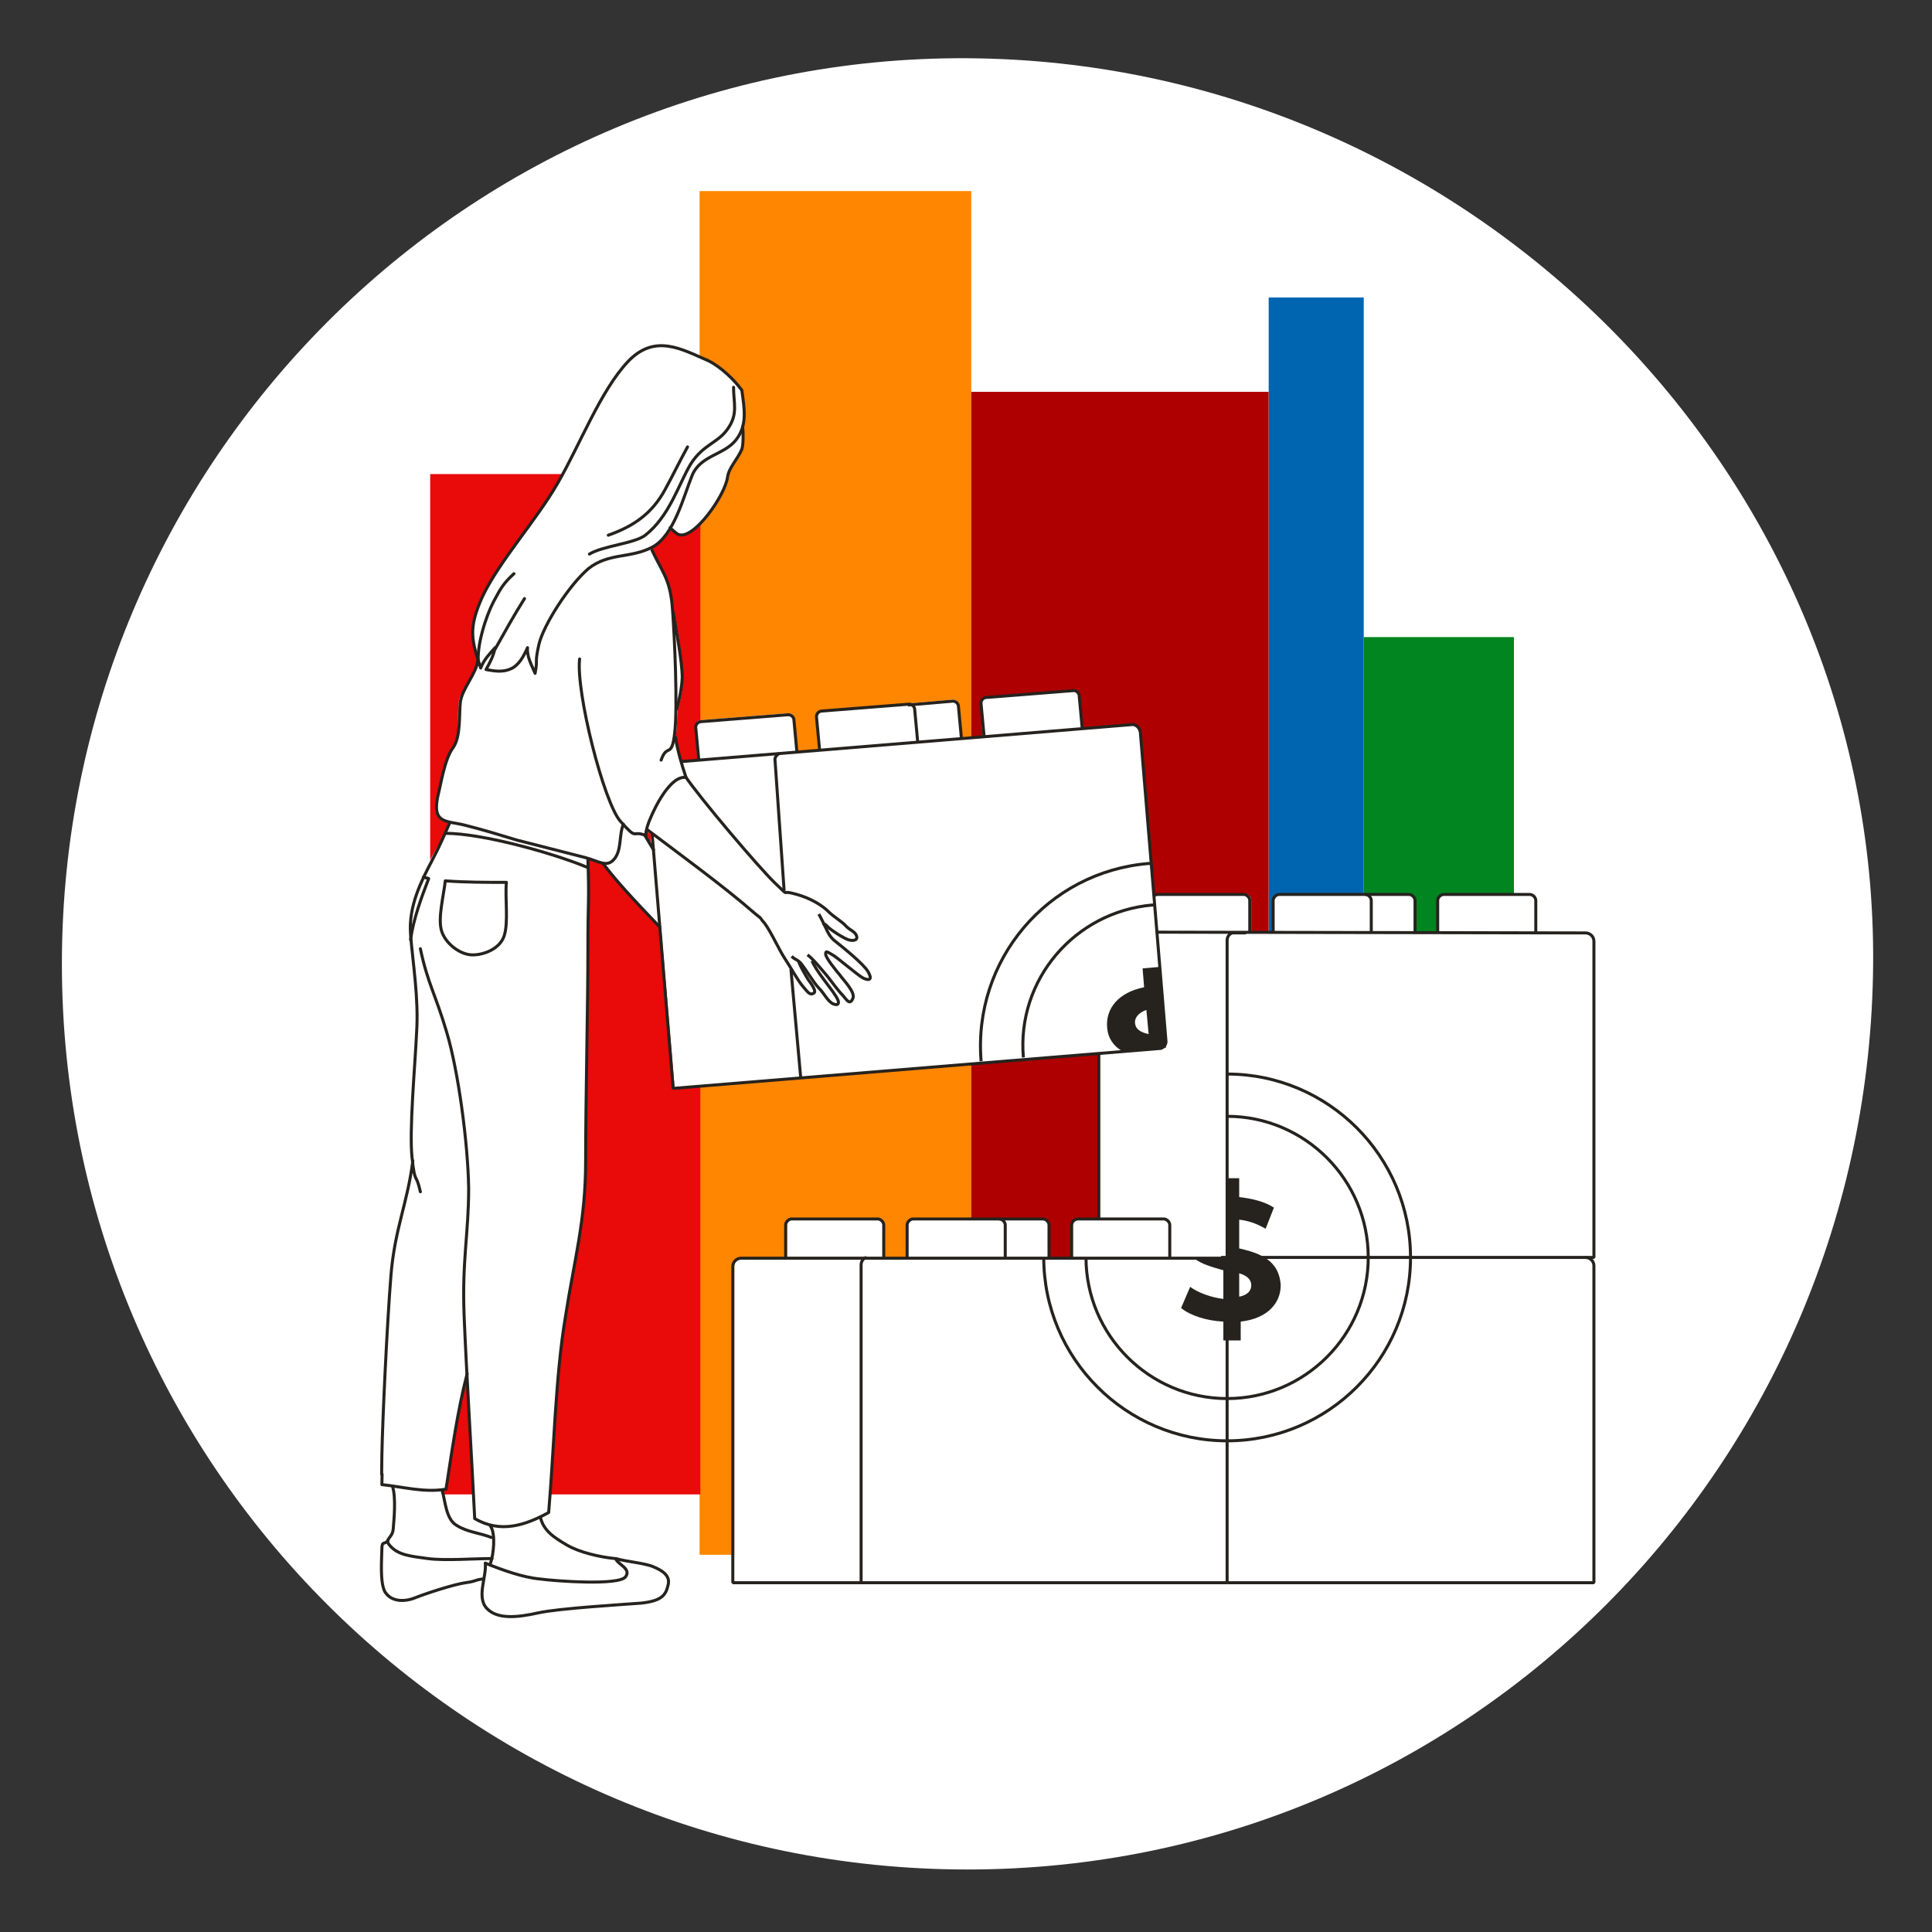 <svg width="256" height="256" viewBox="0 0 256 256" fill="none" xmlns="http://www.w3.org/2000/svg">
<rect x="0" y="0" width="256" height="256" fill="#333333" stroke="none"/>
<g id="consolidation_loan_mass">
<g id="darkmodeMask">
<path id="darkmodeMask_2" d="M248.201 127.717C247.701 194.017 194.501 247.717 128.201 247.717C61.901 247.717 8.201 194.017 8.201 127.717C8.201 61.417 61.901 7.317 128.201 7.717C194.601 8.117 248.701 62.617 248.201 127.717Z" fill="white"/>
</g>
<g id="stripes">
<path id="Vector" d="M128.701 25.317H92.701V206.017H128.701V25.317Z" fill="#FF8600"/>
<path id="Vector_2" d="M180.702 39.418H168.108V200.918H180.702V39.418Z" fill="#0065B1"/>
<path id="Vector_3" d="M92.801 62.817H57.001V198.017H92.801V62.817Z" fill="#E90A0A"/>
<path id="Vector_4" d="M168.101 51.918H128.701V201.818H168.101V51.918Z" fill="#AE0000"/>
<path id="Vector_5" d="M200.601 84.418H180.701V184.218H200.601V84.418Z" fill="#008520"/>
</g>
<g id="whiteFill">
<path id="Vector_6" d="M211.301 166.618V124.718C211.301 124.018 210.801 123.518 210.101 123.518H203.601V119.318C203.601 118.818 203.201 118.418 202.701 118.418H191.301C190.801 118.418 190.401 118.818 190.401 119.318V123.518H187.601V119.318C187.601 118.818 187.201 118.418 186.701 118.418H180.901H169.501C169.001 118.418 168.601 118.818 168.601 119.318V123.518H165.801V119.318C165.801 118.818 165.401 118.418 164.901 118.418H153.501C153.301 118.418 153.001 118.518 152.901 118.718V118.818V123.618H146.901C146.201 123.618 145.701 124.118 145.701 124.818V161.518H143.001C142.501 161.518 142.101 161.918 142.101 162.418V166.618H139.014V162.418C139.014 161.918 138.901 161.518 138.401 161.518H132.601H121.201C120.701 161.518 120.301 161.918 120.301 162.418V166.618H117.17V162.418C117.17 161.918 117.101 161.518 116.601 161.518H105.201C104.701 161.518 104.301 161.918 104.301 162.418V166.618H98.501C97.801 166.618 97.301 167.118 97.301 167.818V209.718L97.401 209.818H163.001H211.201L211.301 209.718V167.818C211.301 167.418 211.101 167.018 210.701 166.818L211.301 166.618Z" fill="white"/>
<path id="Vector_7" d="M151.101 97.018C151.001 96.418 150.501 95.918 149.901 95.918H149.801L143.401 96.418L143.101 92.218C143.101 91.718 142.701 91.418 142.201 91.418C142.201 91.418 142.201 91.418 142.101 91.418L130.701 92.318C130.201 92.318 129.801 92.818 129.901 93.318L130.201 97.518L127.401 97.718L127.101 93.518C127.101 93.018 126.601 92.618 126.101 92.718L120.301 93.218L108.901 94.118C108.401 94.118 108.001 94.618 108.101 95.118L108.401 99.318L105.601 99.518L105.301 95.318C105.301 94.818 104.801 94.418 104.301 94.518L92.901 95.418C92.701 95.418 92.401 95.518 92.301 95.718C92.101 95.918 92.101 96.118 92.101 96.418L92.401 100.618L90.201 100.818C89.901 99.718 89.601 98.618 89.501 97.718V97.618C89.501 97.518 89.501 97.318 89.601 97.118C89.701 96.318 89.701 95.218 89.801 94.018C89.801 94.018 89.801 94.018 89.801 93.918C90.301 92.518 90.501 91.118 90.501 89.818C90.501 87.818 89.901 84.018 89.401 81.418L89.201 81.118C89.201 80.918 89.201 80.818 89.201 80.618C89.001 77.718 88.301 76.418 87.401 74.718C87.101 74.218 86.801 73.518 86.401 72.818C86.401 72.818 86.401 72.718 86.401 72.618C87.301 72.118 88.101 71.218 88.801 70.118C89.301 70.618 89.701 70.918 89.901 70.918C90.001 71.018 90.201 71.018 90.301 71.018C90.601 71.018 90.901 70.918 91.301 70.718C93.401 69.518 96.201 65.218 96.501 63.318C96.601 62.618 97.001 61.918 97.501 61.218C97.801 60.718 98.201 60.118 98.401 59.518C98.701 58.818 98.501 56.818 98.501 56.418C98.801 55.118 98.701 53.718 98.501 52.318C98.501 52.118 98.401 51.918 98.401 51.618C97.501 50.318 95.701 48.518 94.001 47.818C93.601 47.618 93.201 47.518 92.801 47.318C89.601 45.918 86.301 44.518 83.101 47.918C80.701 50.518 78.601 54.618 76.601 58.718C75.601 60.618 74.701 62.518 73.801 64.118C72.501 66.318 70.801 68.618 69.201 70.818C67.101 73.618 65.001 76.618 63.701 79.218C62.001 82.918 62.37 84.82 63.27 87.62C63.17 88.32 62.67 89.22 62.17 90.22C61.67 91.22 60.901 92.018 60.801 92.918C60.801 93.418 60.701 93.918 60.701 94.518C60.701 96.118 60.751 98.088 59.951 99.189C59.051 100.488 58.564 102.876 58.264 104.376C58.164 104.676 58.045 105.157 57.945 105.357C57.545 106.857 57.601 107.618 58.001 108.218C58.301 108.718 58.801 108.918 59.401 109.018C59.201 109.618 59.001 110.018 58.801 110.418C58.401 111.418 58.101 112.018 57.401 113.218L56.801 114.318C56.501 114.918 56.201 115.518 55.901 116.118C55.901 116.118 55.801 116.118 55.801 116.218C55.801 116.218 55.801 116.218 55.801 116.318C54.801 118.518 53.901 121.018 54.101 123.818C54.101 124.018 54.101 124.318 54.201 124.518C54.301 125.418 54.401 126.318 54.501 127.318C54.801 130.218 55.201 133.618 55.001 136.718C54.901 137.818 54.901 139.218 54.801 140.618C54.501 145.018 54.101 150.618 54.401 153.318C54.401 153.418 54.401 153.618 54.401 153.718C54.101 156.318 53.601 158.418 53.101 160.518C52.501 163.018 51.801 165.618 51.601 169.018C51.101 175.318 50.501 187.818 50.401 192.818C50.301 195.018 50.301 195.418 50.401 195.518C50.401 195.718 50.401 196.118 50.401 196.718C50.401 196.818 50.401 196.818 50.501 196.818C51.001 196.918 51.401 196.918 51.901 197.018C52.301 198.418 52.101 201.118 52.001 202.618C52.001 203.118 51.701 203.418 51.501 203.618C51.401 203.818 51.301 203.918 51.201 204.118C51.101 204.318 51.001 204.318 50.801 204.418C50.501 204.518 50.401 204.618 50.401 205.318C50.401 205.618 50.401 206.018 50.401 206.418C50.301 207.918 50.301 210.018 50.901 211.018C51.401 211.918 52.301 212.218 53.201 212.218C53.801 212.218 54.501 212.118 55.001 211.818C56.501 211.218 60.201 210.018 61.701 209.818C62.501 209.718 62.801 209.618 63.101 209.518C63.301 209.418 63.501 209.418 64.001 209.318C63.701 210.718 63.501 212.218 64.401 213.218C65.201 214.018 66.301 214.318 67.601 214.318C68.701 214.318 70.001 214.118 71.301 213.818C73.301 213.418 78.301 213.018 82.001 212.718C83.301 212.618 84.401 212.518 85.101 212.518C87.701 212.318 88.301 211.518 88.701 210.118C89.101 208.618 87.701 207.918 86.701 207.518C86.101 207.218 85.001 207.118 84.001 206.918C83.201 206.818 82.301 206.618 81.701 206.418H81.601C80.301 206.218 77.201 205.818 75.301 204.618C73.701 203.718 72.201 202.818 71.801 201.018C72.201 200.818 72.323 200.666 72.623 200.466C72.623 200.466 72.664 199.926 72.764 199.826C72.964 197.326 73.164 195.344 73.264 192.544C73.664 186.344 73.989 179.929 74.889 174.529C75.189 172.429 75.635 170.594 75.936 168.794C76.835 163.894 77.592 159.626 77.592 153.826C77.592 149.926 77.57 145.648 77.67 140.748C77.77 135.448 77.889 130.448 77.889 126.748C77.889 123.748 77.898 121.666 77.998 120.466C77.998 118.766 77.989 117.194 77.889 113.794C78.089 113.894 78.801 114.118 79.001 114.218C79.401 114.418 79.801 114.518 80.201 114.618C82.201 117.118 83.801 118.918 87.601 122.918L89.401 144.218L89.501 144.318L145.901 139.618L146.001 139.518L154.201 138.435L153.232 123.279L151.101 97.018ZM63.201 203.118C62.301 202.918 61.401 202.618 60.601 202.118C59.601 201.518 59.301 200.018 59.001 198.618C58.901 198.218 58.801 197.818 58.701 197.518C58.801 197.518 59.001 197.518 59.101 197.418C59.101 197.418 59.201 197.418 59.201 197.318C59.401 196.218 59.501 195.218 59.701 194.118C60.301 190.318 60.901 186.418 61.801 182.718C61.901 185.118 62.101 187.518 62.201 190.018C62.401 193.818 62.601 197.818 62.801 201.118V201.218C63.401 201.618 64.101 201.918 64.701 202.018C64.801 202.118 64.998 202.332 64.998 202.332C65.198 202.732 65.273 203.216 65.373 203.716C64.673 203.616 63.601 203.218 63.201 203.118ZM85.401 110.618C85.401 110.418 85.401 110.218 85.501 110.018C85.701 110.218 86.001 110.318 86.201 110.518L86.301 112.218L85.401 110.618Z" fill="white"/>
</g>
<g id="blackStroke">
<g id="Group_3">
<g id="Group_4">
<g id="Group_5">
<path id="Vector_8" d="M161.801 166.617H210.101C210.701 166.617 211.201 167.117 211.201 167.717V209.717H162.701" stroke="#26221E" stroke-width="0.4" stroke-miterlimit="10" stroke-linejoin="bevel"/>
<path id="Vector_9" d="M162.6 166.617V209.717" stroke="#26221E" stroke-width="0.4" stroke-miterlimit="10" stroke-linejoin="bevel"/>
</g>
</g>
<g id="Group_6">
<g id="Group_7">
<path id="Vector_10" d="M153.302 123.518L210.102 123.618C210.702 123.618 211.202 124.118 211.202 124.718V166.618H210.102" stroke="#26221E" stroke-width="0.4" stroke-miterlimit="10" stroke-linejoin="bevel"/>
<path id="Vector_11" d="M145.601 161.518V139.518" stroke="#26221E" stroke-width="0.4" stroke-miterlimit="10" stroke-linejoin="bevel"/>
<path id="Vector_12" d="M165.101 123.617H163.301C162.901 123.717 162.601 124.117 162.601 124.617V166.717" stroke="#26221E" stroke-width="0.4" stroke-miterlimit="10" stroke-linejoin="bevel"/>
</g>
<g id="Group_8">
<path id="Vector_13" d="M187.5 123.618V119.318C187.5 118.918 187.1 118.518 186.7 118.518H180.9" stroke="#26221E" stroke-width="0.4" stroke-miterlimit="10" stroke-linejoin="bevel"/>
<path id="Vector_14" d="M165.602 123.618V119.318C165.602 118.918 165.202 118.518 164.802 118.518H153.402C153.202 118.518 153.002 118.618 152.802 118.718" stroke="#26221E" stroke-width="0.4" stroke-miterlimit="10" stroke-linejoin="bevel"/>
</g>
<g id="Group_9">
<path id="Vector_15" d="M203.5 123.618V119.318C203.5 118.918 203.1 118.518 202.7 118.518H191.3C190.9 118.518 190.5 118.918 190.5 119.318V123.618" stroke="#26221E" stroke-width="0.4" stroke-miterlimit="10" stroke-linejoin="bevel"/>
<path id="Vector_16" d="M181.7 123.618V119.318C181.7 118.918 181.3 118.518 180.9 118.518H169.5C169.1 118.518 168.7 118.918 168.7 119.318V123.618" stroke="#26221E" stroke-width="0.4" stroke-miterlimit="10" stroke-linejoin="bevel"/>
</g>
</g>
<path id="Vector_17" d="M162.7 209.718H97.101V167.818C97.101 167.218 97.601 166.718 98.201 166.718H162.6" stroke="#26221E" stroke-width="0.4" stroke-miterlimit="10" stroke-linejoin="bevel"/>
<path id="Vector_18" d="M114.801 166.617C114.401 166.717 114.101 167.117 114.101 167.617V209.717" stroke="#26221E" stroke-width="0.4" stroke-miterlimit="10" stroke-linejoin="bevel"/>
<g id="Group_10">
<path id="Vector_19" d="M139 166.618V162.318C139 161.918 138.6 161.518 138.2 161.518H132.4" stroke="#26221E" stroke-width="0.4" stroke-miterlimit="10" stroke-linejoin="bevel"/>
<path id="Vector_20" d="M117.101 166.618V162.318C117.101 161.918 116.701 161.518 116.301 161.518H104.901C104.501 161.518 104.101 161.918 104.101 162.318V166.618" stroke="#26221E" stroke-width="0.4" stroke-miterlimit="10" stroke-linejoin="bevel"/>
</g>
<g id="Group_11">
<path id="Vector_21" d="M133.2 166.618V162.318C133.2 161.918 132.8 161.518 132.4 161.518H121C120.6 161.518 120.2 161.918 120.2 162.318V166.618" stroke="#26221E" stroke-width="0.4" stroke-miterlimit="10" stroke-linejoin="bevel"/>
</g>
<g id="Group_12">
<g id="Group_13">
<path id="Vector_22" d="M162.601 142.317C176.001 142.317 186.901 153.217 186.901 166.617C186.901 180.017 176.001 190.917 162.601 190.917C149.201 190.917 138.301 180.017 138.301 166.617" stroke="#26221E" stroke-width="0.4" stroke-miterlimit="10" stroke-linejoin="bevel"/>
<path id="Vector_23" d="M162.599 147.917C172.899 147.917 181.299 156.317 181.299 166.617C181.299 176.917 172.899 185.317 162.599 185.317C152.299 185.317 143.899 176.917 143.899 166.617" stroke="#26221E" stroke-width="0.4" stroke-miterlimit="10" stroke-linejoin="bevel"/>
</g>
</g>
<path id="Vector_24" d="M155.001 166.618V162.318C155.001 161.918 154.601 161.518 154.201 161.518H142.801C142.401 161.518 142.001 161.918 142.001 162.318V166.618" stroke="#26221E" stroke-width="0.4" stroke-miterlimit="10" stroke-linejoin="bevel"/>
</g>
<g id="Group_14">
<g id="Group_15">
<g id="Group_16">
<path id="Vector_25" d="M87.401 122.818C83.601 118.818 81.901 117.018 79.901 114.418" stroke="#26221E" stroke-width="0.4" stroke-miterlimit="10" stroke-linecap="round" stroke-linejoin="round"/>
</g>
</g>
<path id="Vector_26" d="M90.201 100.917L149.901 96.018C150.501 95.918 151.001 96.418 151.101 97.018L154.501 138.017C154.501 138.417 154.201 138.817 153.801 138.917L89.201 144.217L86.401 110.417" stroke="#26221E" stroke-width="0.4" stroke-miterlimit="10" stroke-linejoin="bevel"/>
<path id="Vector_27" d="M104.801 128.418L106.101 142.818" stroke="#26221E" stroke-width="0.4" stroke-miterlimit="10" stroke-linejoin="bevel"/>
<path id="Vector_28" d="M103.301 99.817C102.901 100.017 102.601 100.417 102.701 100.817L103.901 118.017" stroke="#26221E" stroke-width="0.4" stroke-miterlimit="10" stroke-linejoin="bevel"/>
<g id="Group_17">
<path id="Vector_29" d="M127.401 97.918L127.001 93.618C127.001 93.218 126.601 92.818 126.101 92.918L120.301 93.418" stroke="#26221E" stroke-width="0.4" stroke-miterlimit="10" stroke-linejoin="bevel"/>
<path id="Vector_30" d="M105.601 99.718L105.201 95.418C105.201 95.018 104.801 94.618 104.301 94.718L92.901 95.618C92.501 95.618 92.101 96.018 92.201 96.518L92.601 100.817" stroke="#26221E" stroke-width="0.4" stroke-miterlimit="10" stroke-linejoin="bevel"/>
</g>
<g id="Group_18">
<path id="Vector_31" d="M143.401 96.517L143.001 92.218C143.001 91.817 142.601 91.418 142.101 91.517L130.701 92.418C130.301 92.418 129.901 92.817 130.001 93.317L130.401 97.618" stroke="#26221E" stroke-width="0.4" stroke-miterlimit="10" stroke-linejoin="bevel"/>
<path id="Vector_32" d="M121.601 98.317L121.201 94.017C121.201 93.617 120.801 93.217 120.301 93.317L108.901 94.217C108.501 94.217 108.101 94.617 108.201 95.117L108.601 99.417" stroke="#26221E" stroke-width="0.4" stroke-miterlimit="10" stroke-linejoin="bevel"/>
</g>
<g id="Group_19">
<g id="Group_20">
<path id="Vector_33" d="M108.501 121.118C108.801 121.718 108.901 121.818 109.201 122.518C109.601 123.218 109.801 124.118 110.801 124.818C111.801 125.618 114.401 127.718 115.001 128.718C115.601 129.718 115.301 130.018 114.401 129.618C113.501 129.118 110.901 126.818 110.301 126.518C109.601 126.118 109.401 125.918 109.401 126.418C109.401 126.918 110.801 128.618 111.301 129.218C111.801 129.918 113.401 131.518 113.001 132.318C112.601 133.218 112.201 132.518 111.701 131.918C111.101 131.318 110.301 130.218 109.601 129.318C108.901 128.518 107.901 127.218 107.001 126.518" stroke="#26221E" stroke-width="0.4" stroke-miterlimit="10" stroke-linejoin="bevel"/>
<path id="Vector_34" d="M104.9 126.718C105.4 127.218 105.5 127.018 106.1 127.618C106.7 128.318 107.8 130.218 108.5 130.918C109.2 131.618 109.7 132.718 110.4 133.018C111.1 133.318 111.4 132.918 110.7 131.918C110.1 130.918 108.1 128.618 107.6 127.318" stroke="#26221E" stroke-width="0.4" stroke-miterlimit="10" stroke-linejoin="bevel"/>
<path id="Vector_35" d="M85.601 109.817C90.101 113.217 96.001 117.517 100.001 121.017C101.6 122.317 100.3 121.217 101.3 122.317C102.2 123.517 103.2 125.817 104 127.017C104.8 128.217 105.7 129.917 106.4 130.717C107 131.417 107.3 131.917 107.8 131.617C108.3 131.417 107.4 130.217 107.1 129.817C106.8 129.317 106 128.017 105.8 127.317" stroke="#26221E" stroke-width="0.4" stroke-miterlimit="10" stroke-linejoin="bevel"/>
<path id="Vector_36" d="M90.7 102.718C92.7 105.718 100.7 115.118 102.7 117.018C104.7 118.918 103.6 118.018 104.8 118.318C107.5 118.918 109.1 120.118 109.8 120.818C110.5 121.518 111.6 122.118 112.1 122.718C112.7 123.318 113.3 123.418 113.5 124.018C113.7 124.618 113 124.718 112.4 124.518C111.8 124.318 110.2 123.318 109.7 122.818C109.3 122.418 109.4 122.518 109 122.318" stroke="#26221E" stroke-width="0.4" stroke-miterlimit="10" stroke-linejoin="bevel"/>
</g>
</g>
<g id="Group_21">
<path id="Vector_37" d="M98.401 56.518C98.501 57.318 98.501 58.918 98.301 59.518C97.701 60.918 96.601 61.918 96.401 63.218C96.101 65.618 91.901 71.618 89.901 70.818C89.601 70.718 89.001 70.118 88.801 69.918" stroke="#26221E" stroke-width="0.4" stroke-miterlimit="10" stroke-linecap="round" stroke-linejoin="round"/>
<path id="Vector_38" d="M98.301 51.718C98.601 54.018 99.101 56.318 97.501 58.318C95.901 60.318 92.801 60.318 91.701 63.018C90.601 65.718 89.301 71.018 86.401 72.518C83.501 74.018 80.701 73.218 78.001 75.318C75.401 77.518 72.001 82.818 71.401 85.418C70.801 88.118 71.301 87.218 70.901 89.218C70.401 88.018 69.801 87.018 69.901 85.818C69.401 86.918 68.801 88.118 67.701 88.618C66.601 89.118 65.501 88.918 64.401 88.718C64.901 87.818 65.401 86.918 65.601 85.818C64.901 86.618 64.101 87.418 63.701 88.518C62.501 84.918 62.001 83.318 63.901 79.118C66.101 74.418 71.101 68.918 73.901 64.018C76.801 59.018 79.601 51.718 83.201 47.918C86.801 44.118 90.401 46.318 93.901 47.818C95.501 48.618 97.301 50.318 98.301 51.718Z" stroke="#26221E" stroke-width="0.4" stroke-miterlimit="10" stroke-linecap="round" stroke-linejoin="round"/>
<path id="Vector_39" d="M97.201 51.317C97.201 53.417 97.801 54.817 96.501 56.717C95.201 58.717 93.201 58.817 91.501 61.517C89.901 64.217 88.701 68.417 85.501 70.917C84.101 72.017 79.901 72.317 78.101 73.417" stroke="#26221E" stroke-width="0.4" stroke-miterlimit="10" stroke-linecap="round" stroke-linejoin="round"/>
<path id="Vector_40" d="M91.101 59.218C90.001 61.218 89.201 62.918 88.101 64.918C86.401 68.018 84.001 69.718 80.601 70.918" stroke="#26221E" stroke-width="0.4" stroke-miterlimit="10" stroke-linecap="round" stroke-linejoin="round"/>
<path id="Vector_41" d="M63.401 88.018C63.101 85.618 64.401 81.618 65.401 79.718C66.401 77.818 66.801 77.218 68.101 76.018" stroke="#26221E" stroke-width="0.4" stroke-miterlimit="10" stroke-linecap="round" stroke-linejoin="round"/>
<path id="Vector_42" d="M65.601 86.017C66.901 83.717 68.101 81.517 69.501 79.317" stroke="#26221E" stroke-width="0.4" stroke-miterlimit="10" stroke-linecap="round" stroke-linejoin="round"/>
</g>
<path id="Vector_43" d="M86.401 72.918C87.801 75.918 88.801 76.718 89.101 80.618C89.401 84.518 89.801 93.718 89.401 97.118C89.001 100.618 88.401 98.418 87.601 100.718" stroke="#26221E" stroke-width="0.4" stroke-miterlimit="10" stroke-linecap="round" stroke-linejoin="round"/>
<path id="Vector_44" d="M89.501 97.717C89.801 99.517 90.301 101.217 90.901 103.017C88.801 102.717 86.701 107.117 86.101 108.617C86.001 108.817 85.501 110.117 85.601 110.717C83.601 109.917 84.601 111.517 82.201 108.817C80.001 106.317 76.301 91.717 76.801 87.317" stroke="#26221E" stroke-width="0.4" stroke-miterlimit="10" stroke-linecap="round" stroke-linejoin="round"/>
<path id="Vector_45" d="M63.301 87.518C63.202 89.118 61.202 91.318 61.002 93.018C60.801 94.718 61.102 97.618 60.002 99.118C58.901 100.618 58.401 104.018 58.102 105.118C57.102 109.218 59.102 108.718 61.502 109.318C64.302 110.018 65.802 110.518 68.501 111.318C70.901 111.918 75.501 113.118 77.501 113.618C79.401 114.118 80.401 115.018 81.401 113.818C82.401 112.618 82.001 110.618 82.602 109.218" stroke="#26221E" stroke-width="0.4" stroke-miterlimit="10" stroke-linecap="round" stroke-linejoin="round"/>
<path id="Vector_46" d="M89.201 81.117C89.601 83.517 90.401 87.717 90.401 89.817C90.301 92.017 89.601 94.117 89.601 94.017" stroke="#26221E" stroke-width="0.4" stroke-miterlimit="10" stroke-linecap="round" stroke-linejoin="round"/>
<path id="Vector_47" d="M59.601 109.018C58.601 111.218 58.501 111.618 57.201 114.118C55.901 116.618 54.101 120.018 54.401 123.818C54.701 127.618 55.501 132.318 55.201 136.818C55.001 141.218 54.201 149.818 54.601 153.418C55.001 157.118 55.101 155.218 55.701 157.918" stroke="#26221E" stroke-width="0.4" stroke-miterlimit="10" stroke-linecap="round" stroke-linejoin="round"/>
<path id="Vector_48" d="M54.701 153.817C54.001 159.417 52.301 162.817 51.801 169.017C51.301 175.217 50.701 187.717 50.601 192.817C50.501 197.917 50.701 193.317 50.601 196.717C53.401 197.017 56.301 197.817 59.101 197.317C59.901 192.217 60.601 187.017 61.901 182.017" stroke="#26221E" stroke-width="0.4" stroke-miterlimit="10" stroke-linecap="round" stroke-linejoin="round"/>
<path id="Vector_49" d="M55.701 125.717C56.701 130.417 57.701 131.717 59.201 136.817C60.701 141.817 62.001 151.317 62.101 157.417C62.101 163.517 61.201 167.017 61.501 174.417C61.801 181.817 62.501 193.017 62.901 201.217C66.301 203.217 69.601 202.117 72.701 200.417C73.401 192.217 73.601 182.417 74.901 174.617C76.101 166.817 77.601 161.817 77.601 153.817C77.601 145.817 77.901 133.117 77.901 125.917C77.901 118.717 78.101 119.917 77.901 113.817" stroke="#26221E" stroke-width="0.4" stroke-miterlimit="10" stroke-linecap="round" stroke-linejoin="round"/>
<path id="Vector_50" d="M67.101 116.918C64.401 116.918 61.701 116.918 59.001 116.718C58.801 118.618 58.001 121.618 58.501 123.318C59.001 125.018 60.901 126.418 62.401 126.518C63.901 126.618 66.201 125.818 66.801 124.018C67.401 122.218 66.901 118.918 67.101 116.918Z" stroke="#26221E" stroke-width="0.4" stroke-miterlimit="10" stroke-linecap="round" stroke-linejoin="round"/>
<path id="Vector_51" d="M56.101 116.218C56.301 116.318 56.601 116.318 56.801 116.418C55.801 119.018 54.801 121.718 54.401 124.518" stroke="#26221E" stroke-width="0.4" stroke-miterlimit="10" stroke-linecap="round" stroke-linejoin="round"/>
<path id="Vector_52" d="M65.001 202.218C65.701 203.318 65.401 205.918 65.001 207.118" stroke="#26221E" stroke-width="0.4" stroke-miterlimit="10" stroke-linecap="round" stroke-linejoin="round"/>
<path id="Vector_53" d="M81.601 206.518C82.901 206.918 85.501 207.118 86.601 207.618C87.801 208.118 88.901 208.818 88.501 210.118C88.201 211.418 87.601 212.118 85.001 212.418C82.401 212.618 74.001 213.118 71.301 213.718C68.601 214.318 65.901 214.618 64.501 213.118C63.101 211.618 64.501 208.918 64.301 207.118C66.501 208.018 69.301 209.018 71.501 209.218C73.701 209.518 82.101 210.118 82.901 208.918C83.701 207.818 81.701 207.218 81.601 206.518Z" stroke="#26221E" stroke-width="0.4" stroke-miterlimit="10" stroke-linecap="round" stroke-linejoin="round"/>
<path id="Vector_54" d="M81.501 206.518C79.501 206.318 76.801 205.718 75.101 204.718C73.401 203.718 72.001 202.818 71.601 201.018" stroke="#26221E" stroke-width="0.4" stroke-miterlimit="10" stroke-linecap="round" stroke-linejoin="round"/>
<path id="Vector_55" d="M58.601 197.518C59.001 198.918 59.101 201.318 60.501 202.118C61.901 203.018 63.601 203.118 65.101 203.718" stroke="#26221E" stroke-width="0.4" stroke-miterlimit="10" stroke-linecap="round" stroke-linejoin="round"/>
<path id="Vector_56" d="M65.201 206.518C62.801 206.518 58.901 206.818 56.701 206.518C54.601 206.218 52.701 206.118 51.601 204.718C50.901 203.918 52.001 203.818 52.101 202.618C52.201 201.418 52.501 198.418 52.001 196.918" stroke="#26221E" stroke-width="0.4" stroke-miterlimit="10" stroke-linecap="round" stroke-linejoin="round"/>
<path id="Vector_57" d="M51.401 204.117C51.001 204.717 50.601 204.117 50.601 205.217C50.601 206.317 50.301 209.617 51.001 210.917C51.801 212.217 53.501 212.317 55.001 211.717C56.501 211.117 60.201 209.917 61.701 209.717C63.201 209.517 62.901 209.317 64.101 209.217" stroke="#26221E" stroke-width="0.4" stroke-miterlimit="10" stroke-linecap="round" stroke-linejoin="round"/>
<path id="Vector_58" d="M77.801 114.918C73.201 113.018 63.901 110.418 59.001 110.418" stroke="#26221E" stroke-width="0.4" stroke-miterlimit="10" stroke-linecap="round" stroke-linejoin="round"/>
<g id="Group_22">
<g id="Group_23">
<path id="Vector_59" d="M130.001 140.618C128.901 127.218 138.801 115.518 152.201 114.418H152.601" stroke="#26221E" stroke-width="0.4" stroke-miterlimit="10" stroke-linejoin="bevel"/>
<path id="Vector_60" d="M135.603 140.118C134.703 129.818 142.403 120.818 152.703 119.918H153.103" stroke="#26221E" stroke-width="0.4" stroke-miterlimit="10" stroke-linejoin="bevel"/>
</g>
</g>
<path id="Vector_61" d="M85.401 110.617L86.601 112.617" stroke="#26221E" stroke-width="0.4" stroke-miterlimit="10" stroke-linecap="round" stroke-linejoin="round"/>
</g>
</g>
<g id="blackFill">
<path id="Vector_62" d="M164.201 165.417V161.617C165.301 161.717 166.501 162.117 167.701 162.817L168.801 160.017C167.601 159.217 165.901 158.817 164.201 158.617V156.117H162.701L162.601 165.817C162.601 166.117 162.701 166.517 162.501 166.617C162.401 166.717 162.101 166.717 161.901 166.717H158.201C159.201 167.517 160.701 167.917 162.101 168.317V172.117C160.501 171.917 158.801 171.317 157.701 170.517L156.501 173.317C157.701 174.317 159.901 175.017 162.101 175.117V177.617H164.401V175.117C168.001 174.717 169.701 172.617 169.701 170.317C169.501 166.817 166.701 166.017 164.201 165.417ZM164.201 171.817V168.717C165.201 169.017 165.801 169.517 165.801 170.317C165.801 171.017 165.301 171.617 164.201 171.817Z" fill="#26221E"/>
<g id="Group_24">
<g id="Group_25">
<path id="Vector_63" d="M153.701 128.117L151.401 128.317L151.601 130.817C148.101 131.517 146.501 133.717 146.701 136.117C146.801 137.617 147.601 138.617 148.601 139.217L154.501 138.817L153.701 128.117ZM150.401 135.617C150.301 134.917 150.801 134.217 151.901 133.817L152.201 137.017C151.201 136.817 150.501 136.417 150.401 135.617Z" fill="#26221E"/>
</g>
</g>
</g>
</g>
</svg>
